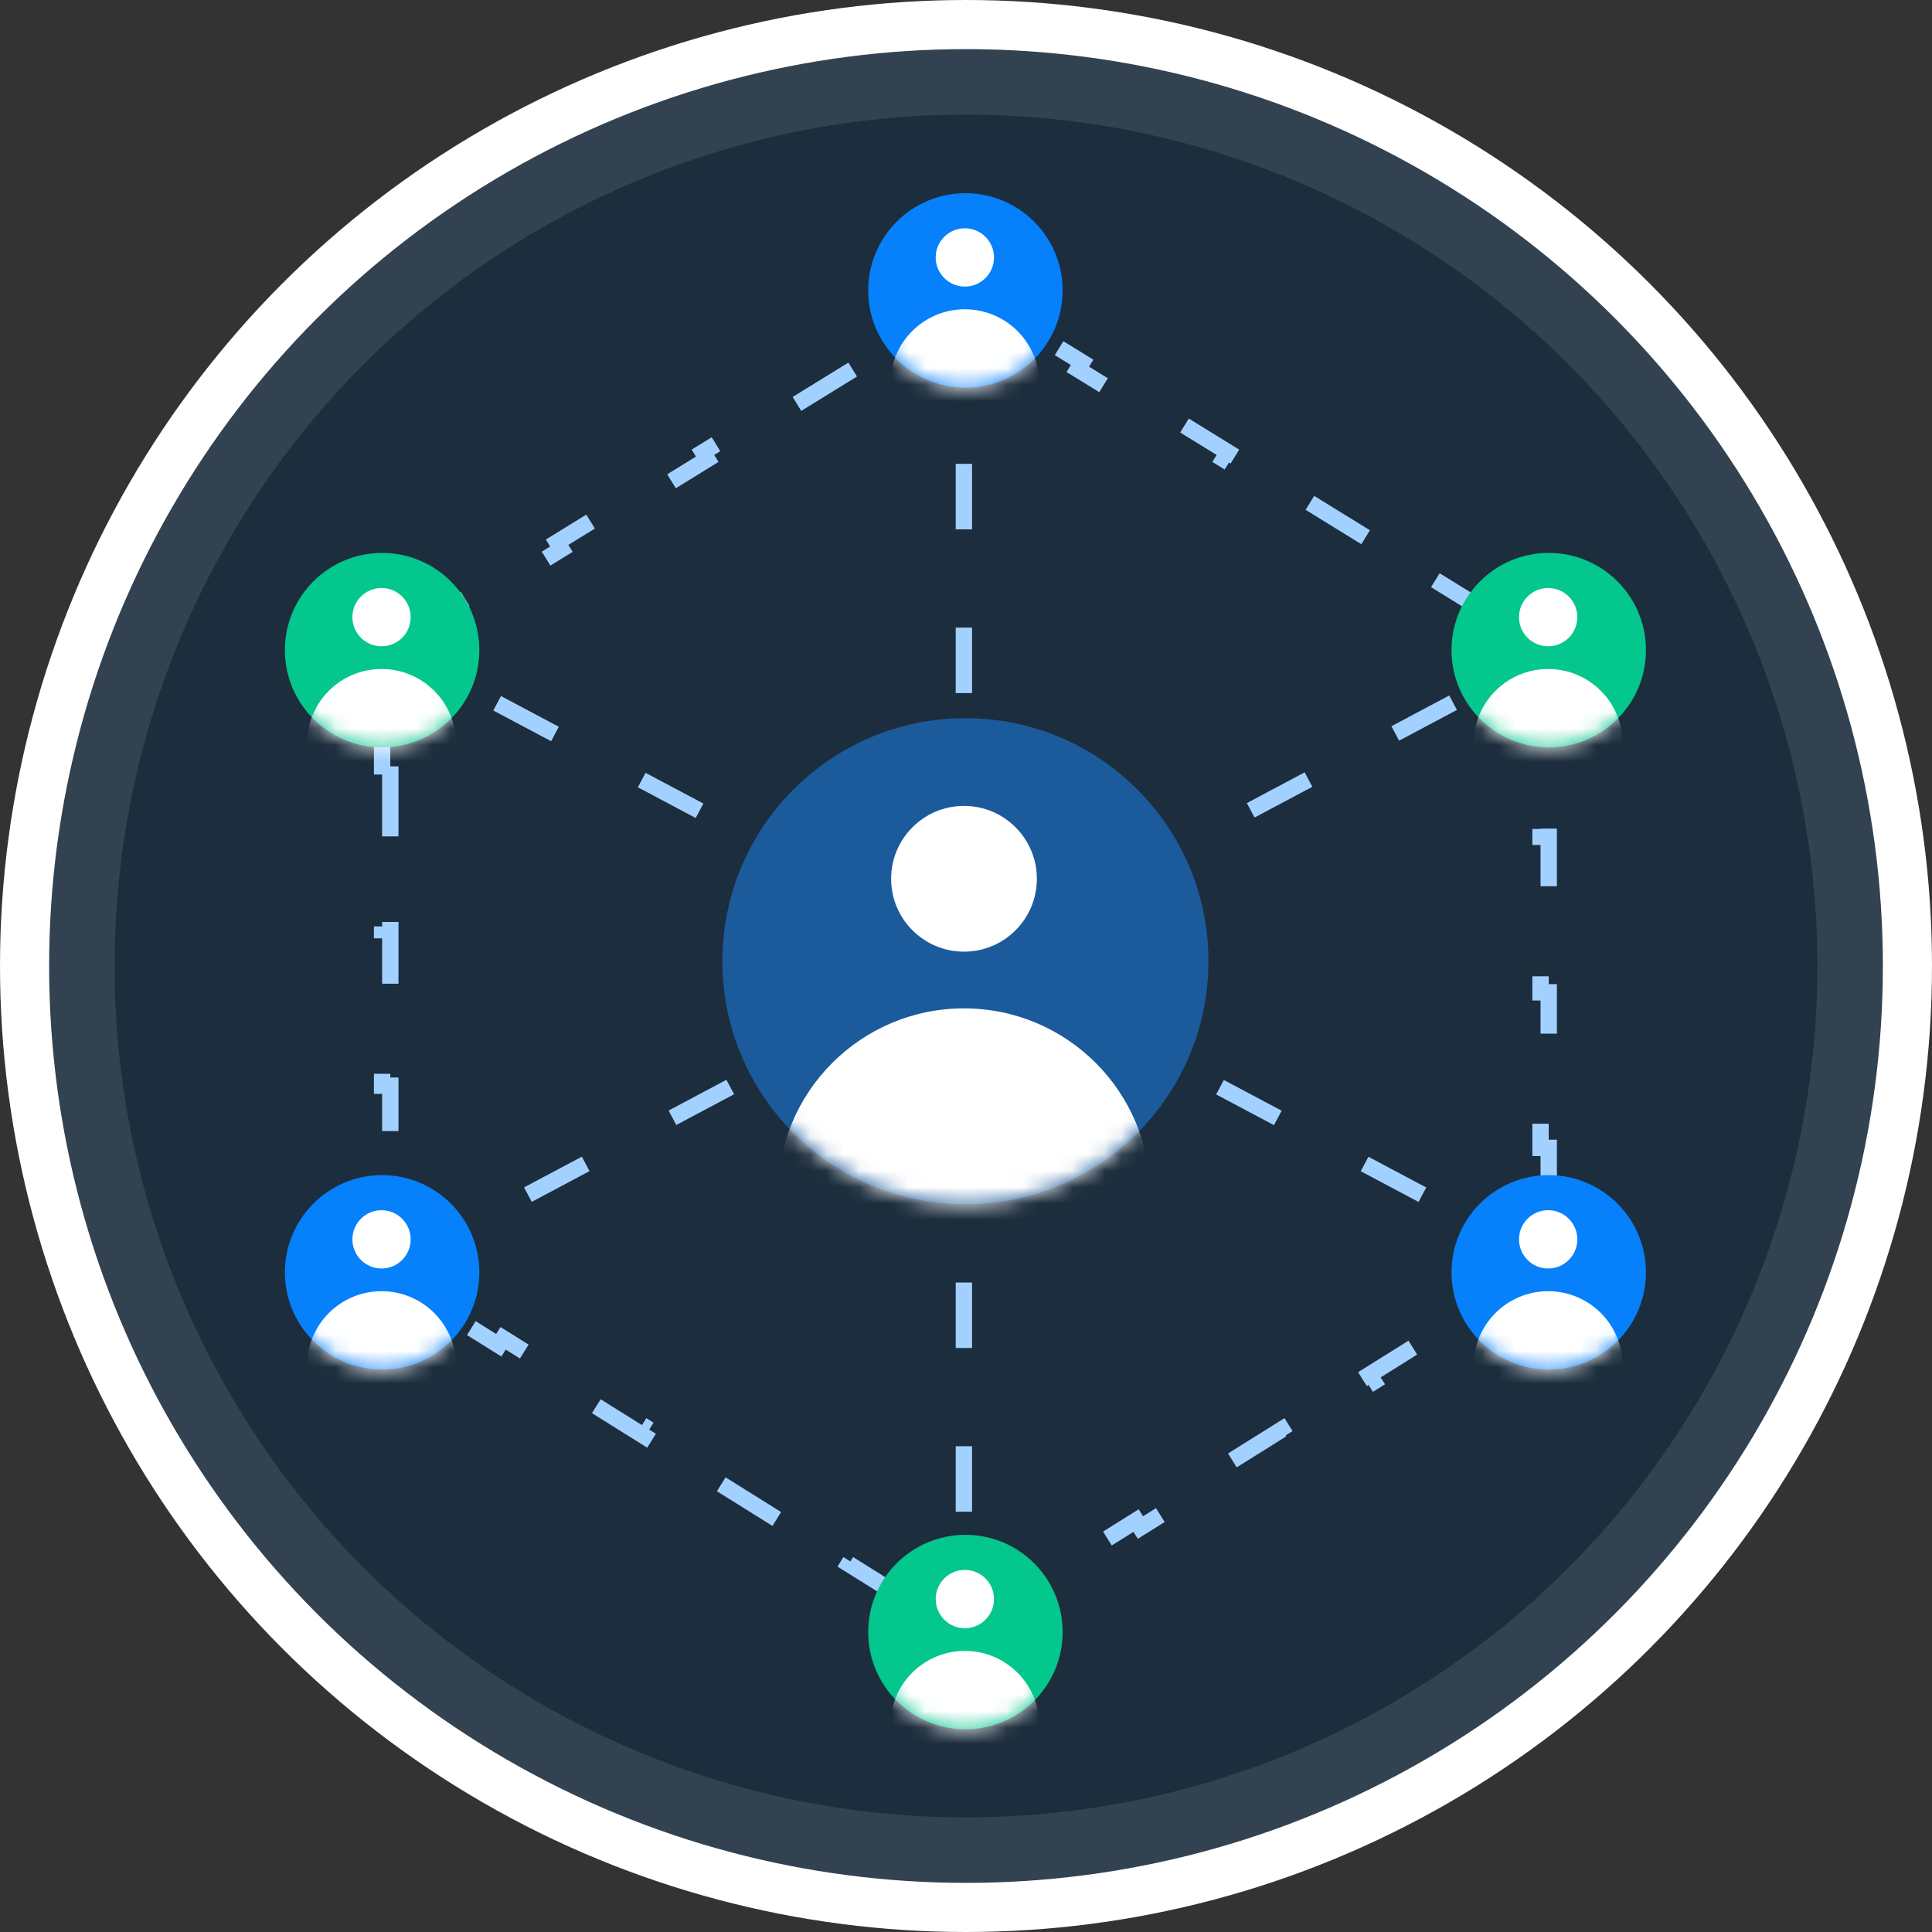 <svg width="118" height="118" viewBox="0 0 118 118" fill="none" xmlns="http://www.w3.org/2000/svg">
<rect x="0" y="0" width="118" height="118" fill="#333333" stroke="none"/>
<circle cx="59" cy="59" r="57.5" fill="#1C2D3D"/>
<circle cx="59" cy="59" r="57.5" fill="white" fill-opacity="0.1"/>
<circle cx="59" cy="59" r="57.5" stroke="white" stroke-width="3"/>
<circle cx="59" cy="59" r="52" fill="#1C2D3D"/>
<path d="M23.338 47.308V41.608H23.838V39.987L25.382 39.035L25.119 38.609L30.463 35.314L30.726 35.739L34.288 33.542L34.026 33.117L39.37 29.821L39.632 30.247L43.195 28.05L42.933 27.624L48.277 24.329L48.539 24.754L52.102 22.557L51.839 22.132L57.183 18.836L57.446 19.262L58.965 18.325L60.483 19.262L60.746 18.836L66.09 22.132L65.828 22.557L69.39 24.754L69.653 24.329L74.997 27.624L74.734 28.05L78.297 30.247L78.559 29.821L83.903 33.117L83.641 33.542L87.204 35.739L87.466 35.314L92.81 38.609L92.548 39.035L94.091 39.987V41.608H94.591V47.308H94.091V51.108H94.591V56.809H94.091V60.609H94.591V66.309H94.091V70.109H94.591V75.809H94.091V77.432L92.545 78.399L92.81 78.823L87.466 82.163L87.201 81.739L83.638 83.966L83.903 84.389L78.559 87.73L78.294 87.305L74.732 89.532L74.997 89.956L69.653 93.296L69.388 92.872L65.825 95.099L66.09 95.523L60.746 98.863L60.481 98.439L58.965 99.387L57.448 98.439L57.183 98.863L51.839 95.523L52.104 95.099L48.542 92.872L48.277 93.296L42.933 89.956L43.198 89.532L39.635 87.305L39.37 87.73L34.026 84.389L34.291 83.966L30.728 81.739L30.463 82.163L25.119 78.823L25.384 78.399L23.838 77.432V75.809H23.338V70.109H23.838V66.309H23.338V60.609H23.838V56.809H23.338V51.108H23.838V47.308H23.338Z" stroke="#A3D1FF" stroke-dasharray="4 6"/>
<line x1="23.411" y1="77.659" x2="95.237" y2="39.469" stroke="#A3D1FF" stroke-dasharray="4 6"/>
<line y1="-0.5" x2="81.348" y2="-0.5" transform="matrix(-0.883 -0.469 -0.469 0.883 95.471 78.101)" stroke="#A3D1FF" stroke-dasharray="4 6"/>
<line x1="58.871" y1="18.331" x2="58.871" y2="99.679" stroke="#A3D1FF" stroke-dasharray="4 6"/>
<path d="M58.965 73.553C67.163 73.553 73.809 66.907 73.809 58.709C73.809 50.51 67.163 43.864 58.965 43.864C50.766 43.864 44.12 50.51 44.12 58.709C44.12 66.907 50.766 73.553 58.965 73.553Z" fill="#1B5B9B"/>
<mask id="mask0_539_21477" style="mask-type:luminance" maskUnits="userSpaceOnUse" x="44" y="43" width="30" height="31">
<path d="M58.965 73.553C67.163 73.553 73.809 66.907 73.809 58.709C73.809 50.51 67.163 43.864 58.965 43.864C50.766 43.864 44.12 50.51 44.12 58.709C44.12 66.907 50.766 73.553 58.965 73.553Z" fill="white"/>
</mask>
<g mask="url(#mask0_539_21477)">
<path d="M58.877 58.124C61.336 58.124 63.328 56.131 63.328 53.673C63.328 51.215 61.336 49.222 58.877 49.222C56.419 49.222 54.427 51.215 54.427 53.673C54.427 56.131 56.419 58.124 58.877 58.124Z" fill="white"/>
<path d="M58.877 84.348C65.162 84.348 70.257 79.253 70.257 72.968C70.257 66.683 65.162 61.588 58.877 61.588C52.593 61.588 47.498 66.683 47.498 72.968C47.498 79.253 52.593 84.348 58.877 84.348Z" fill="white"/>
</g>
<path d="M23.338 45.646C26.617 45.646 29.276 42.987 29.276 39.708C29.276 36.428 26.617 33.77 23.338 33.77C20.058 33.77 17.4 36.428 17.4 39.708C17.4 42.987 20.058 45.646 23.338 45.646Z" fill="#03C78C"/>
<mask id="mask1_539_21477" style="mask-type:luminance" maskUnits="userSpaceOnUse" x="17" y="33" width="13" height="13">
<path d="M23.338 45.646C26.617 45.646 29.276 42.987 29.276 39.708C29.276 36.428 26.617 33.77 23.338 33.77C20.058 33.77 17.4 36.428 17.4 39.708C17.4 42.987 20.058 45.646 23.338 45.646Z" fill="white"/>
</mask>
<g mask="url(#mask1_539_21477)">
<path d="M23.303 39.474C24.286 39.474 25.083 38.677 25.083 37.694C25.083 36.71 24.286 35.913 23.303 35.913C22.32 35.913 21.523 36.71 21.523 37.694C21.523 38.677 22.32 39.474 23.303 39.474Z" fill="white"/>
<path d="M23.303 49.964C25.817 49.964 27.855 47.926 27.855 45.412C27.855 42.898 25.817 40.86 23.303 40.86C20.789 40.86 18.751 42.898 18.751 45.412C18.751 47.926 20.789 49.964 23.303 49.964Z" fill="white"/>
</g>
<path d="M94.591 45.646C97.871 45.646 100.529 42.987 100.529 39.708C100.529 36.428 97.871 33.77 94.591 33.77C91.312 33.77 88.653 36.428 88.653 39.708C88.653 42.987 91.312 45.646 94.591 45.646Z" fill="#03C78C"/>
<mask id="mask2_539_21477" style="mask-type:luminance" maskUnits="userSpaceOnUse" x="88" y="33" width="13" height="13">
<path d="M94.591 45.646C97.871 45.646 100.529 42.987 100.529 39.708C100.529 36.428 97.871 33.77 94.591 33.77C91.312 33.77 88.653 36.428 88.653 39.708C88.653 42.987 91.312 45.646 94.591 45.646Z" fill="white"/>
</mask>
<g mask="url(#mask2_539_21477)">
<path d="M94.556 39.474C95.539 39.474 96.337 38.677 96.337 37.694C96.337 36.71 95.539 35.913 94.556 35.913C93.573 35.913 92.776 36.71 92.776 37.694C92.776 38.677 93.573 39.474 94.556 39.474Z" fill="white"/>
<path d="M94.556 49.964C97.07 49.964 99.108 47.926 99.108 45.412C99.108 42.898 97.07 40.86 94.556 40.86C92.042 40.86 90.004 42.898 90.004 45.412C90.004 47.926 92.042 49.964 94.556 49.964Z" fill="white"/>
</g>
<path d="M23.338 83.647C26.617 83.647 29.276 80.989 29.276 77.71C29.276 74.43 26.617 71.772 23.338 71.772C20.058 71.772 17.4 74.43 17.4 77.71C17.4 80.989 20.058 83.647 23.338 83.647Z" fill="#0680FB"/>
<mask id="mask3_539_21477" style="mask-type:luminance" maskUnits="userSpaceOnUse" x="17" y="71" width="13" height="13">
<path d="M23.338 83.647C26.617 83.647 29.276 80.989 29.276 77.71C29.276 74.43 26.617 71.772 23.338 71.772C20.058 71.772 17.4 74.43 17.4 77.71C17.4 80.989 20.058 83.647 23.338 83.647Z" fill="white"/>
</mask>
<g mask="url(#mask3_539_21477)">
<path d="M23.303 77.476C24.286 77.476 25.083 76.679 25.083 75.695C25.083 74.712 24.286 73.915 23.303 73.915C22.32 73.915 21.523 74.712 21.523 75.695C21.523 76.679 22.32 77.476 23.303 77.476Z" fill="white"/>
<path d="M23.303 87.966C25.817 87.966 27.855 85.927 27.855 83.413C27.855 80.9 25.817 78.862 23.303 78.862C20.789 78.862 18.751 80.9 18.751 83.413C18.751 85.927 20.789 87.966 23.303 87.966Z" fill="white"/>
</g>
<path d="M58.965 23.676C62.244 23.676 64.902 21.017 64.902 17.738C64.902 14.459 62.244 11.8 58.965 11.8C55.685 11.8 53.027 14.459 53.027 17.738C53.027 21.017 55.685 23.676 58.965 23.676Z" fill="#0680FB"/>
<mask id="mask4_539_21477" style="mask-type:luminance" maskUnits="userSpaceOnUse" x="53" y="11" width="12" height="13">
<path d="M58.965 23.676C62.244 23.676 64.902 21.017 64.902 17.738C64.902 14.459 62.244 11.8 58.965 11.8C55.685 11.8 53.027 14.459 53.027 17.738C53.027 21.017 55.685 23.676 58.965 23.676Z" fill="white"/>
</mask>
<g mask="url(#mask4_539_21477)">
<path d="M58.93 17.504C59.913 17.504 60.71 16.707 60.71 15.724C60.71 14.74 59.913 13.943 58.93 13.943C57.947 13.943 57.149 14.74 57.149 15.724C57.149 16.707 57.947 17.504 58.93 17.504Z" fill="white"/>
<path d="M58.93 27.994C61.444 27.994 63.482 25.956 63.482 23.442C63.482 20.928 61.444 18.89 58.93 18.89C56.416 18.89 54.378 20.928 54.378 23.442C54.378 25.956 56.416 27.994 58.93 27.994Z" fill="white"/>
</g>
<path d="M58.965 105.617C62.244 105.617 64.902 102.959 64.902 99.68C64.902 96.4 62.244 93.742 58.965 93.742C55.685 93.742 53.027 96.4 53.027 99.68C53.027 102.959 55.685 105.617 58.965 105.617Z" fill="#03C78C"/>
<mask id="mask5_539_21477" style="mask-type:luminance" maskUnits="userSpaceOnUse" x="53" y="93" width="12" height="13">
<path d="M58.965 105.617C62.244 105.617 64.902 102.959 64.902 99.68C64.902 96.4 62.244 93.742 58.965 93.742C55.685 93.742 53.027 96.4 53.027 99.68C53.027 102.959 55.685 105.617 58.965 105.617Z" fill="white"/>
</mask>
<g mask="url(#mask5_539_21477)">
<path d="M58.93 99.446C59.913 99.446 60.71 98.648 60.71 97.665C60.71 96.682 59.913 95.885 58.93 95.885C57.947 95.885 57.149 96.682 57.149 97.665C57.149 98.648 57.947 99.446 58.93 99.446Z" fill="white"/>
<path d="M58.93 109.935C61.444 109.935 63.482 107.897 63.482 105.384C63.482 102.87 61.444 100.832 58.93 100.832C56.416 100.832 54.378 102.87 54.378 105.384C54.378 107.897 56.416 109.935 58.93 109.935Z" fill="white"/>
</g>
<path d="M94.591 83.647C97.871 83.647 100.529 80.989 100.529 77.71C100.529 74.43 97.871 71.772 94.591 71.772C91.312 71.772 88.653 74.43 88.653 77.71C88.653 80.989 91.312 83.647 94.591 83.647Z" fill="#0680FB"/>
<mask id="mask6_539_21477" style="mask-type:luminance" maskUnits="userSpaceOnUse" x="88" y="71" width="13" height="13">
<path d="M94.591 83.647C97.871 83.647 100.529 80.989 100.529 77.71C100.529 74.43 97.871 71.772 94.591 71.772C91.312 71.772 88.653 74.43 88.653 77.71C88.653 80.989 91.312 83.647 94.591 83.647Z" fill="white"/>
</mask>
<g mask="url(#mask6_539_21477)">
<path d="M94.556 77.476C95.539 77.476 96.337 76.679 96.337 75.695C96.337 74.712 95.539 73.915 94.556 73.915C93.573 73.915 92.776 74.712 92.776 75.695C92.776 76.679 93.573 77.476 94.556 77.476Z" fill="white"/>
<path d="M94.556 87.966C97.07 87.966 99.108 85.927 99.108 83.413C99.108 80.9 97.07 78.862 94.556 78.862C92.042 78.862 90.004 80.9 90.004 83.413C90.004 85.927 92.042 87.966 94.556 87.966Z" fill="white"/>
</g>
</svg>
